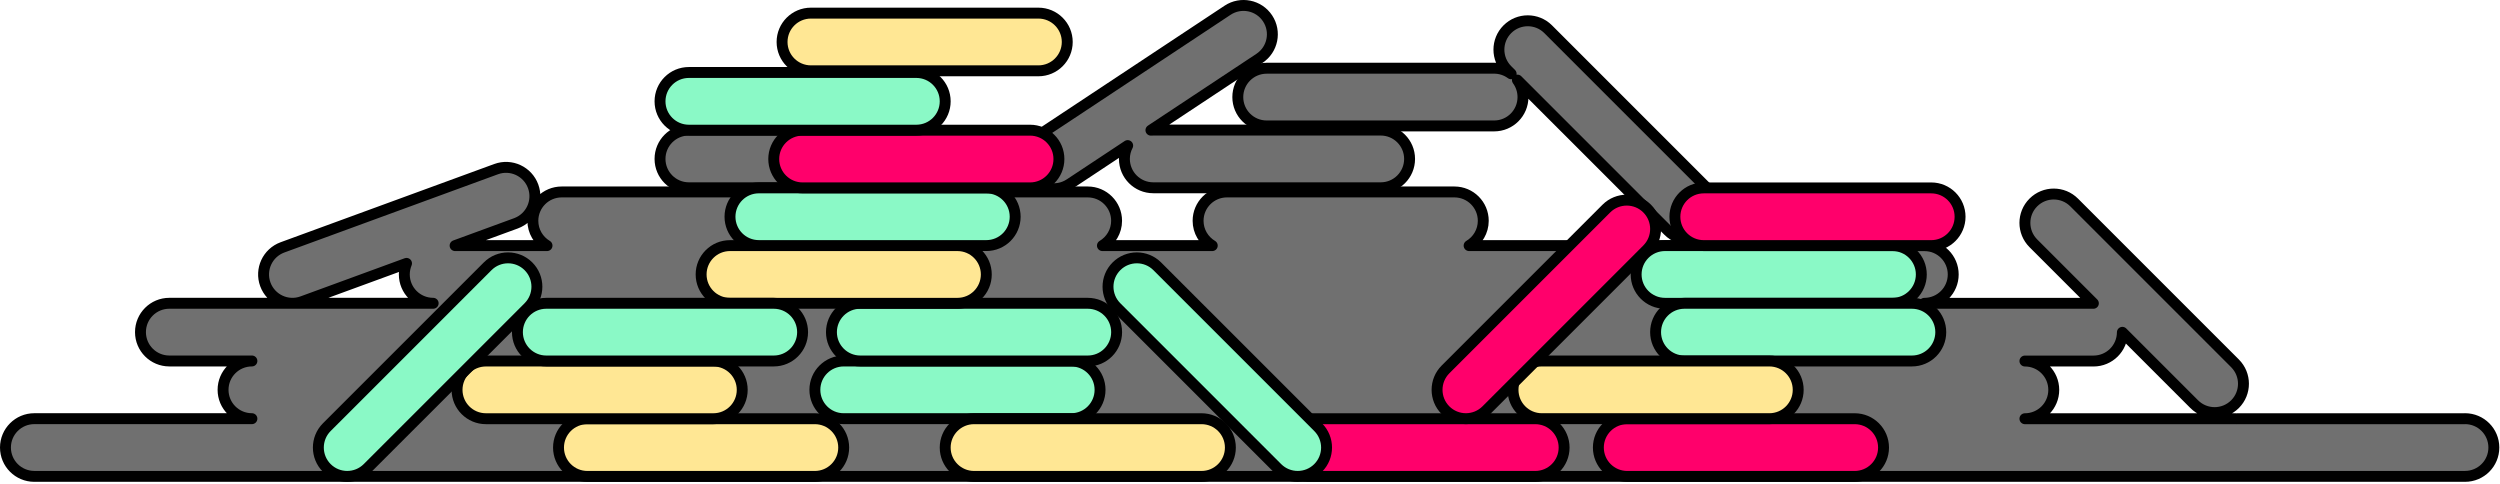     <svg
      width="687"
      height="133"
      viewBox="0 0 687 133"
      fill="none"
      xmlns="http://www.w3.org/2000/svg"
    >
      <g clip-path="url(#clip0_276_1103)">
        <path
          d="M677.385 115.066H614.872C614.79 115.066 614.7 115.074 614.617 115.081C614.535 115.081 614.453 115.066 614.363 115.066H556.448C560.828 115.066 564.375 111.519 564.375 107.139C564.375 102.758 560.828 99.211 556.448 99.211H575.302C579.667 99.211 583.208 95.686 583.23 91.321L602.97 111.061C606.068 114.159 611.085 114.159 614.182 111.061C617.28 107.963 617.28 102.946 614.182 99.849L569.977 55.644C566.88 52.546 561.862 52.546 558.765 55.644C555.668 58.741 555.668 63.758 558.765 66.856L575.258 83.349H528.818C533.198 83.349 536.745 79.801 536.745 75.421C536.745 71.041 533.198 67.493 528.818 67.493H403.71C406.035 66.114 407.602 63.578 407.602 60.676C407.602 56.296 404.055 52.748 399.675 52.748H337.162C332.783 52.748 329.235 56.296 329.235 60.676C329.235 63.578 330.803 66.114 333.128 67.493H302.948C305.272 66.114 306.84 63.578 306.84 60.676C306.84 56.296 303.292 52.748 298.912 52.748H236.4C232.02 52.748 228.473 56.296 228.473 60.676C228.473 63.578 230.04 66.114 232.365 67.493H220.905C223.23 66.114 224.798 63.578 224.798 60.676C224.798 56.296 221.25 52.748 216.87 52.748H154.357C149.977 52.748 146.43 56.296 146.43 60.676C146.43 63.578 147.997 66.114 150.322 67.493H125.062L141.788 61.366C145.898 59.858 148.012 55.306 146.505 51.196C144.997 47.086 140.445 44.971 136.335 46.478L77.632 67.974C73.522 69.481 71.407 74.034 72.915 78.144C74.422 82.254 78.975 84.368 83.085 82.861L111.712 72.376C111.322 73.314 111.105 74.341 111.105 75.413C111.105 79.793 114.653 83.341 119.033 83.341H46.53C42.15 83.341 38.602 86.888 38.602 91.269C38.602 95.648 42.15 99.196 46.53 99.196H69.225C64.845 99.196 61.297 102.743 61.297 107.123C61.297 111.504 64.845 115.051 69.225 115.051H9.428C5.048 115.051 1.5 118.598 1.5 122.979C1.5 127.358 5.048 130.906 9.428 130.906H614.363C614.445 130.906 614.535 130.898 614.617 130.891C614.7 130.891 614.783 130.906 614.872 130.906H677.385C681.765 130.906 685.312 127.358 685.312 122.979C685.312 118.598 681.765 115.051 677.385 115.051V115.066Z"
          fill="#707070"
          stroke="black"
          stroke-width="3"
          stroke-linejoin="round"
        />
        <path
          d="M282.984 48.309C285.399 51.961 290.319 52.959 293.971 50.544L309.886 40.006C309.309 41.101 308.986 42.346 308.986 43.674C308.986 48.054 312.534 51.601 316.914 51.601H379.426C383.806 51.601 387.354 48.054 387.354 43.674C387.354 39.294 383.806 35.746 379.426 35.746H316.914C316.696 35.746 316.486 35.761 316.276 35.776L346.096 16.036C349.749 13.621 350.746 8.701 348.331 5.049C345.916 1.396 340.996 0.399 337.344 2.814L285.219 37.321C281.566 39.736 280.569 44.656 282.984 48.309Z"
          fill="#707070"
          stroke="black"
          stroke-width="3"
          stroke-linejoin="round"
        />
        <path
          d="M251.813 35.746H189.301C184.922 35.746 181.373 39.295 181.373 43.674C181.373 48.052 184.922 51.601 189.301 51.601H251.813C256.191 51.601 259.741 48.052 259.741 43.674C259.741 39.295 256.191 35.746 251.813 35.746Z"
          fill="#707070"
          stroke="black"
          stroke-width="3"
          stroke-linejoin="round"
        />
        <path
          d="M348.076 18.752C343.696 18.752 340.148 22.299 340.148 26.679C340.148 31.059 343.696 34.607 348.076 34.607H410.588C414.968 34.607 418.516 31.059 418.516 26.679C418.516 24.932 417.946 23.319 416.986 22.007L458.431 63.452C461.528 66.549 466.546 66.549 469.643 63.452C472.741 60.354 472.741 55.337 469.643 52.239L425.438 8.034C422.341 4.937 417.323 4.937 414.226 8.034C411.128 11.132 411.128 16.149 414.226 19.247L415.261 20.274C413.948 19.314 412.336 18.744 410.588 18.744H348.076V18.752Z"
          fill="#707070"
          stroke="black"
          stroke-width="3"
          stroke-linejoin="round"
        />
        <path
          d="M231.855 99.2C227.477 99.2 223.928 102.749 223.928 107.127C223.928 111.505 227.477 115.055 231.855 115.055H294.368C298.746 115.055 302.295 111.505 302.295 107.127C302.295 102.749 298.746 99.2 294.368 99.2H231.855Z"
          fill="#8AF9C6"
          stroke="black"
          stroke-width="3"
          stroke-miterlimit="10"
        />
        <path
          d="M236.408 83.344C232.03 83.344 228.48 86.894 228.48 91.272C228.48 95.65 232.03 99.199 236.408 99.199H298.92C303.299 99.199 306.848 95.65 306.848 91.272C306.848 86.894 303.299 83.344 298.92 83.344H236.408Z"
          fill="#8AF9C6"
          stroke="black"
          stroke-width="3"
          stroke-miterlimit="10"
        />
        <path
          d="M267.668 115.063C263.289 115.063 259.74 118.612 259.74 122.99C259.74 127.369 263.289 130.918 267.668 130.918H330.18C334.558 130.918 338.108 127.369 338.108 122.99C338.108 118.612 334.558 115.063 330.18 115.063H267.668Z"
          fill="#FFE794"
          stroke="black"
          stroke-width="3"
          stroke-miterlimit="10"
        />
        <path
          d="M161.408 115.063C157.03 115.063 153.48 118.612 153.48 122.99C153.48 127.369 157.03 130.918 161.408 130.918H223.92C228.299 130.918 231.848 127.369 231.848 122.99C231.848 118.612 228.299 115.063 223.92 115.063H161.408Z"
          fill="#FFE794"
          stroke="black"
          stroke-width="3"
          stroke-miterlimit="10"
        />
        <path
          d="M222.84 3.606C218.461 3.606 214.912 7.155 214.912 11.533C214.912 15.912 218.461 19.461 222.84 19.461L285.352 19.461C289.73 19.461 293.28 15.912 293.28 11.533C293.28 7.155 289.73 3.606 285.352 3.606L222.84 3.606Z"
          fill="#FFE794"
          stroke="black"
          stroke-width="3"
          stroke-miterlimit="10"
        />
        <path
          d="M457.537 67.493C453.159 67.493 449.609 71.042 449.609 75.42C449.609 79.798 453.159 83.348 457.537 83.348H520.049C524.428 83.348 527.977 79.798 527.977 75.42C527.977 71.042 524.428 67.493 520.049 67.493H457.537Z"
          fill="#8AF9C6"
          stroke="black"
          stroke-width="3"
          stroke-miterlimit="10"
        />
        <path
          d="M468.187 51.637C463.809 51.637 460.26 55.186 460.26 59.565C460.26 63.943 463.809 67.492 468.187 67.492H530.7C535.078 67.492 538.627 63.943 538.627 59.565C538.627 55.186 535.078 51.637 530.7 51.637H468.187Z"
          fill="#FF006B"
          stroke="black"
          stroke-width="3"
          stroke-miterlimit="10"
        />
        <path
          d="M200.595 67.493C196.217 67.493 192.668 71.042 192.668 75.42C192.668 79.798 196.217 83.348 200.595 83.348H263.108C267.486 83.348 271.035 79.798 271.035 75.42C271.035 71.042 267.486 67.493 263.108 67.493H200.595Z"
          fill="#FFE794"
          stroke="black"
          stroke-width="3"
          stroke-miterlimit="10"
        />
        <path
          d="M133.523 99.207C129.145 99.207 125.596 102.757 125.596 107.135C125.596 111.513 129.145 115.062 133.523 115.062H196.036C200.414 115.062 203.963 111.513 203.963 107.135C203.963 102.757 200.414 99.207 196.036 99.207H133.523Z"
          fill="#FFE794"
          stroke="black"
          stroke-width="3"
          stroke-miterlimit="10"
        />
        <path
          d="M150.113 83.344C145.735 83.344 142.186 86.894 142.186 91.272C142.186 95.65 145.735 99.199 150.113 99.199H212.626C217.004 99.199 220.553 95.65 220.553 91.272C220.553 86.894 217.004 83.344 212.626 83.344H150.113Z"
          fill="#8AF9C6"
          stroke="black"
          stroke-width="3"
          stroke-miterlimit="10"
        />
        <path
          d="M208.529 51.629C204.151 51.629 200.602 55.179 200.602 59.557C200.602 63.935 204.151 67.484 208.529 67.484H271.042C275.42 67.484 278.969 63.935 278.969 59.557C278.969 55.179 275.42 51.629 271.042 51.629H208.529Z"
          fill="#8AF9C6"
          stroke="black"
          stroke-width="3"
          stroke-miterlimit="10"
        />
        <path
          d="M220.553 35.774C216.174 35.774 212.625 39.323 212.625 43.701C212.625 48.08 216.174 51.629 220.553 51.629L283.065 51.629C287.443 51.629 290.993 48.08 290.993 43.701C290.993 39.323 287.443 35.774 283.065 35.774H220.553Z"
          fill="#FF006B"
          stroke="black"
          stroke-width="3"
          stroke-miterlimit="10"
        />
        <path
          d="M189.301 19.918C184.922 19.918 181.373 23.468 181.373 27.846C181.373 32.224 184.922 35.773 189.301 35.773L251.813 35.773C256.191 35.773 259.741 32.224 259.741 27.846C259.741 23.468 256.191 19.918 251.813 19.918L189.301 19.918Z"
          fill="#8AF9C6"
          stroke="black"
          stroke-width="3"
          stroke-miterlimit="10"
        />
        <path
          d="M462.885 83.344C458.506 83.344 454.957 86.894 454.957 91.272C454.957 95.65 458.506 99.199 462.885 99.199H525.397C529.775 99.199 533.325 95.65 533.325 91.272C533.325 86.894 529.775 83.344 525.397 83.344H462.885Z"
          fill="#8AF9C6"
          stroke="black"
          stroke-width="3"
          stroke-miterlimit="10"
        />
        <path
          d="M447.158 115.063C442.78 115.063 439.23 118.612 439.23 122.99C439.23 127.369 442.78 130.918 447.158 130.918H509.67C514.049 130.918 517.598 127.369 517.598 122.99C517.598 118.612 514.049 115.063 509.67 115.063H447.158Z"
          fill="#FF006B"
          stroke="black"
          stroke-width="3"
          stroke-miterlimit="10"
        />
        <path
          d="M359.377 115.063C354.998 115.063 351.449 118.612 351.449 122.99C351.449 127.369 354.998 130.918 359.377 130.918H421.889C426.267 130.918 429.817 127.369 429.817 122.99C429.817 118.612 426.267 115.063 421.889 115.063H359.377Z"
          fill="#FF006B"
          stroke="black"
          stroke-width="3"
          stroke-miterlimit="10"
        />
        <path
          d="M423.705 99.2C419.327 99.2 415.777 102.749 415.777 107.127C415.777 111.505 419.327 115.055 423.705 115.055H486.217C490.596 115.055 494.145 111.505 494.145 107.127C494.145 102.749 490.596 99.2 486.217 99.2H423.705Z"
          fill="#FFE794"
          stroke="black"
          stroke-width="3"
          stroke-miterlimit="10"
        />
        <path
          d="M318.014 73.18C314.918 70.084 309.899 70.084 306.803 73.18C303.707 76.275 303.707 81.295 306.803 84.391L351.006 128.594C354.102 131.69 359.121 131.69 362.217 128.594C365.313 125.498 365.313 120.478 362.217 117.383L318.014 73.18Z"
          fill="#8AF9C6"
          stroke="black"
          stroke-width="3"
          stroke-miterlimit="10"
        />
        <path
          d="M145.219 84.391C148.315 81.295 148.315 76.276 145.219 73.18C142.123 70.084 137.104 70.084 134.008 73.18L89.805 117.383C86.709 120.479 86.709 125.498 89.805 128.594C92.901 131.69 97.92 131.69 101.016 128.594L145.219 84.391Z"
          fill="#8AF9C6"
          stroke="black"
          stroke-width="3"
          stroke-miterlimit="10"
        />
        <path
          d="M397.224 101.519C394.129 104.615 394.129 109.634 397.224 112.73C400.32 115.826 405.34 115.826 408.436 112.73L452.639 68.527C455.735 65.431 455.735 60.412 452.639 57.316C449.543 54.22 444.523 54.22 441.427 57.316L397.224 101.519Z"
          fill="#FF006B"
          stroke="black"
          stroke-width="3"
          stroke-miterlimit="10"
        />
      </g>
      <defs>
        <clipPath id="clip0_276_1103">
          <rect width="686.812" height="132.42" fill="white" />
        </clipPath>
      </defs>
    </svg>
